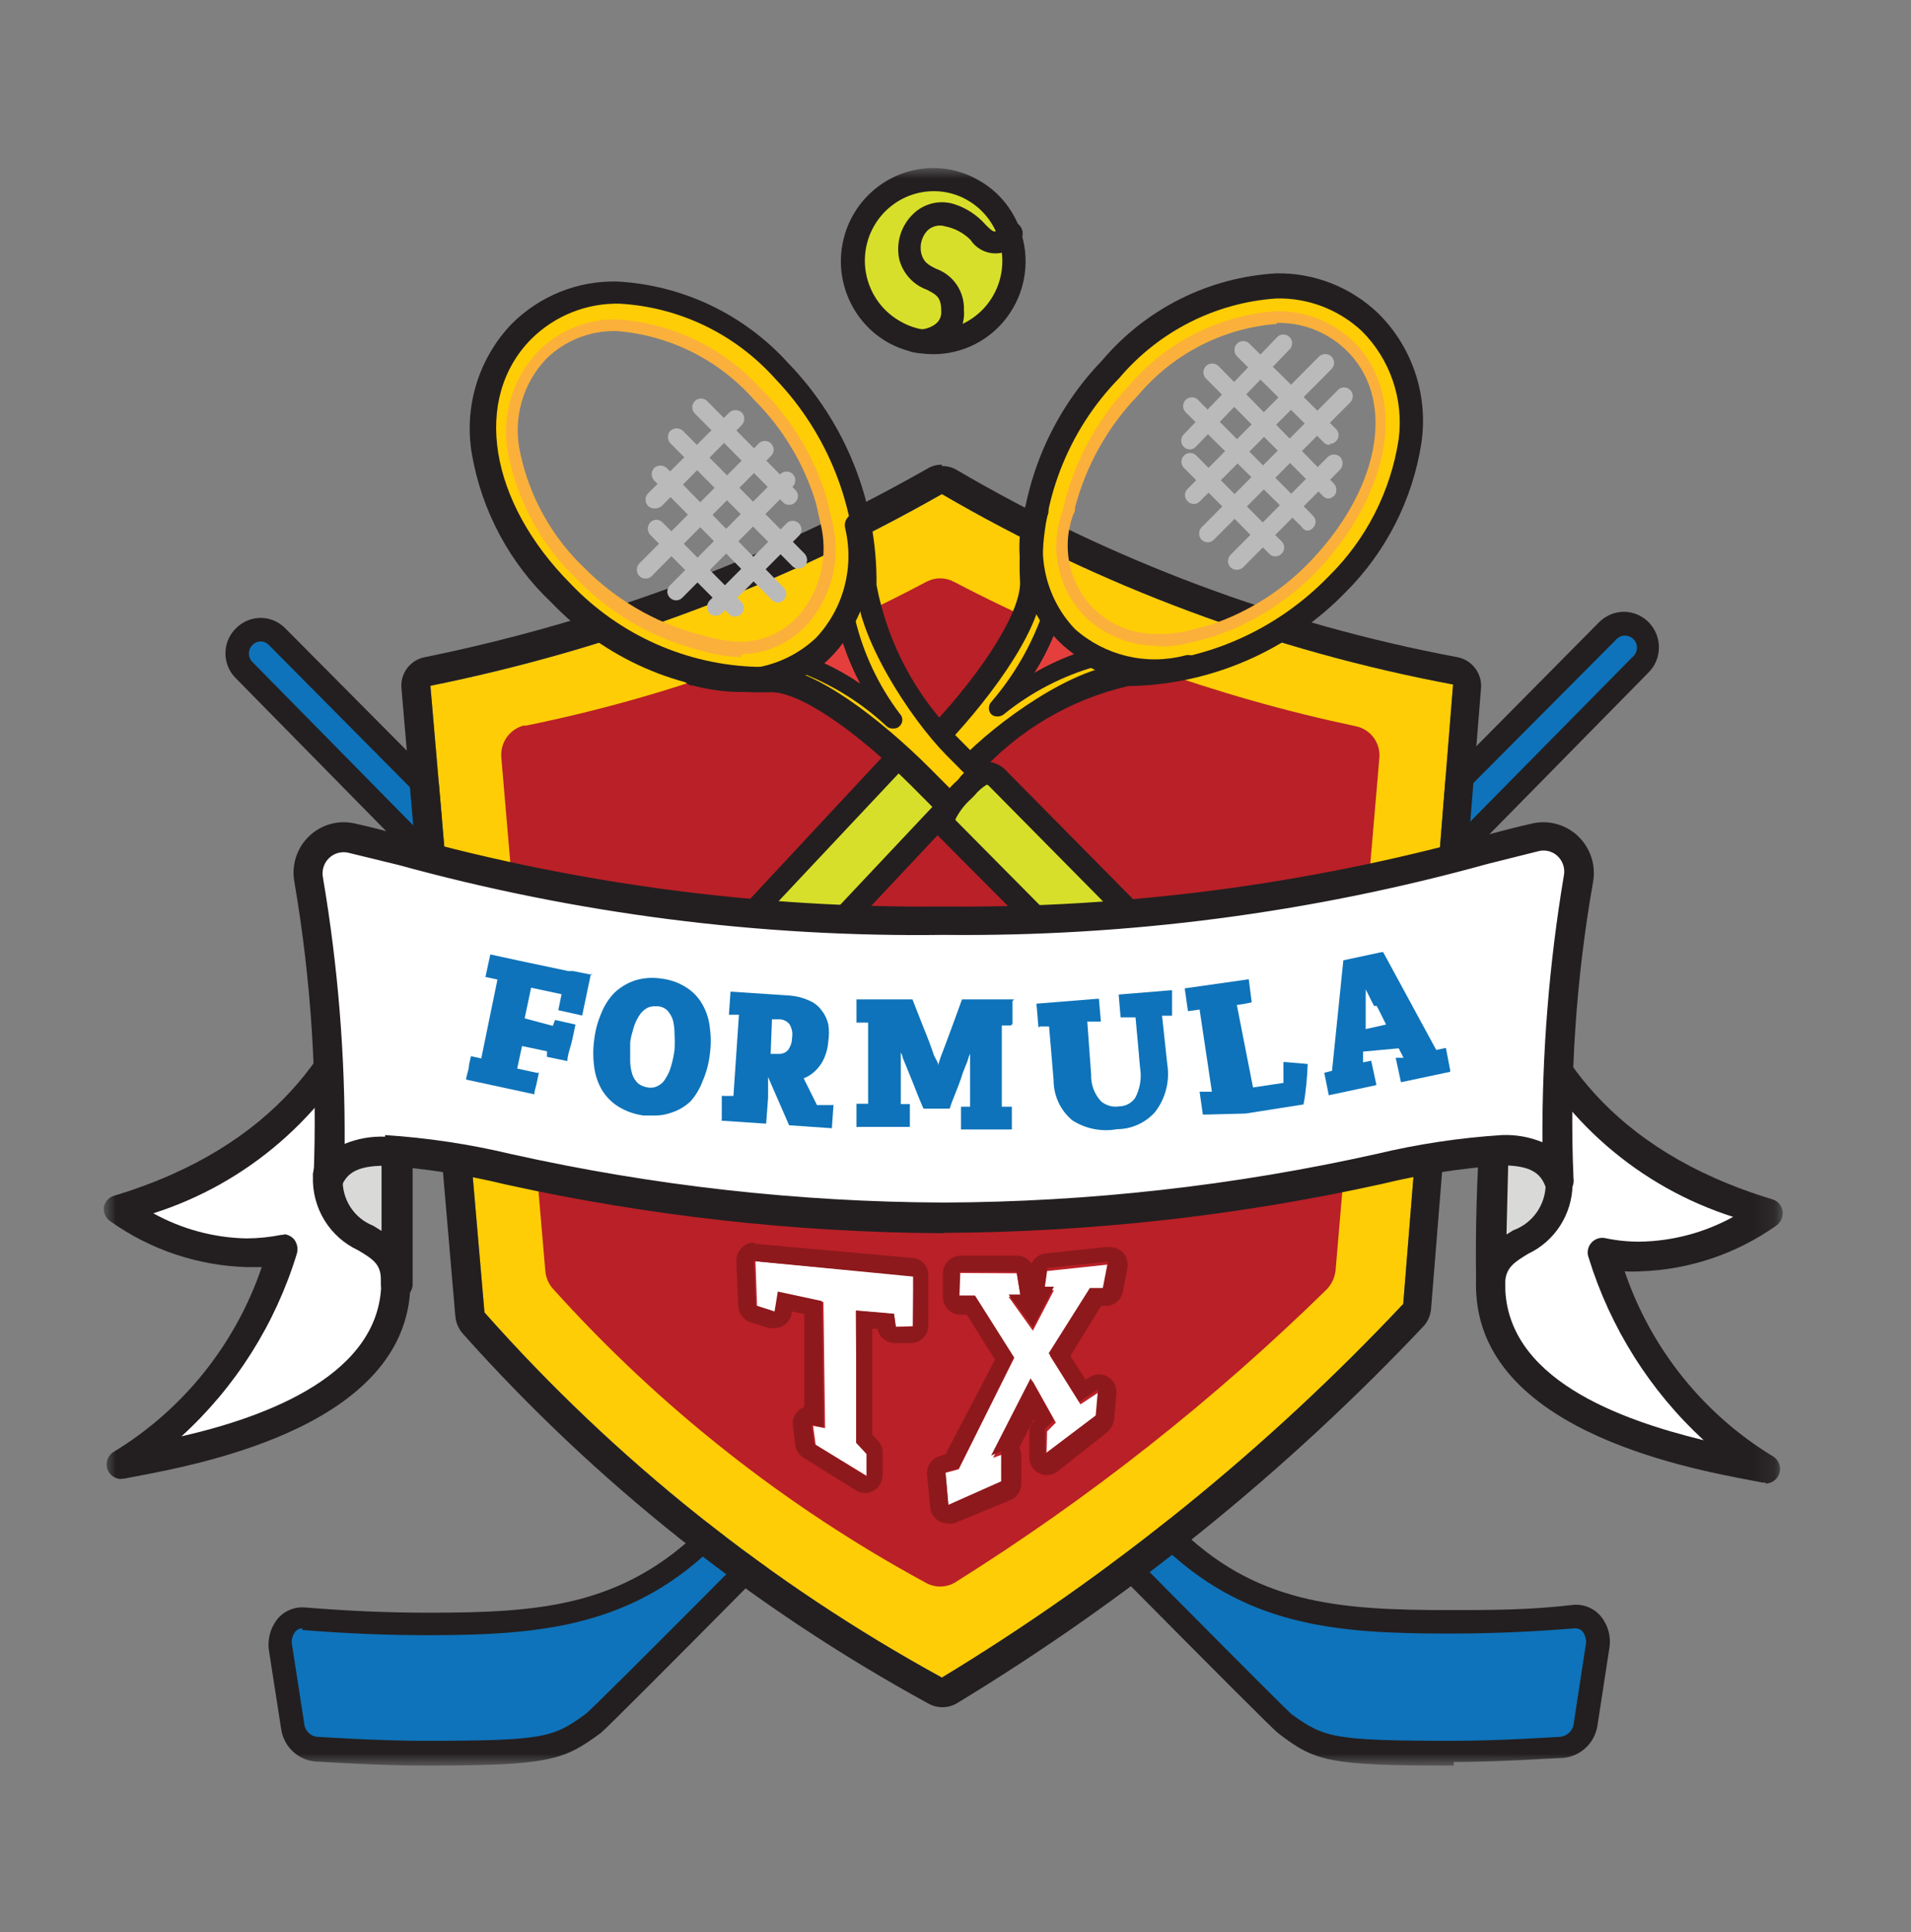 <?xml version="1.0" encoding="UTF-8"?> <svg xmlns="http://www.w3.org/2000/svg" width="91" height="92" viewBox="0 0 91 92" fill="none"><rect x="0" y="0" width="91" height="92" fill="#808080" stroke="none"/><mask id="mask0_1934_6023" style="mask-type:luminance" maskUnits="userSpaceOnUse" x="4" y="8" width="81" height="76"><path d="M84.888 8.001H4.942V83.999H84.888V8.001Z" fill="white"></path></mask><g mask="url(#mask0_1934_6023)"><path d="M14.5 76.967C16.905 77.169 18.77 77.216 20.419 77.216C25.599 77.216 29.946 76.936 33.862 72.994L76.548 30.012C76.762 29.866 77.019 29.8 77.276 29.824C77.533 29.849 77.773 29.963 77.956 30.147C78.138 30.33 78.251 30.573 78.276 30.831C78.3 31.09 78.234 31.349 78.09 31.564C78.09 31.564 29.037 81.515 28.281 82.059C26.617 83.269 26.092 83.44 20.219 83.44C17.984 83.44 15.224 83.254 15.224 83.254C14.907 83.26 14.6 83.148 14.36 82.938C14.121 82.729 13.968 82.438 13.929 82.121L13.374 78.473C13.312 78.295 13.293 78.103 13.32 77.916C13.347 77.729 13.42 77.551 13.53 77.398C13.641 77.245 13.788 77.122 13.956 77.039C14.125 76.955 14.312 76.915 14.5 76.921" fill="#0E73BA"></path><path d="M20.218 84.061C18.091 84.061 15.44 83.89 15.194 83.875C14.757 83.879 14.334 83.725 14.002 83.439C13.671 83.154 13.453 82.757 13.389 82.322L12.819 78.659C12.768 78.389 12.777 78.111 12.839 77.843C12.903 77.576 13.023 77.325 13.19 77.107C13.348 76.907 13.555 76.75 13.789 76.65C14.023 76.55 14.277 76.51 14.53 76.532C16.627 76.703 18.477 76.781 20.419 76.781C25.706 76.781 29.669 76.486 33.477 72.714L76.147 29.624C76.463 29.308 76.888 29.129 77.334 29.127C77.665 29.13 77.987 29.232 78.26 29.419C78.534 29.606 78.746 29.871 78.871 30.179C78.996 30.487 79.028 30.826 78.963 31.152C78.898 31.479 78.74 31.779 78.505 32.014C73.496 37.121 29.375 81.95 28.605 82.509C26.832 83.813 26.184 84.061 20.218 84.061ZM14.408 77.526C14.338 77.524 14.271 77.539 14.21 77.568C14.148 77.598 14.094 77.642 14.053 77.697C13.982 77.79 13.932 77.899 13.909 78.015C13.884 78.13 13.886 78.249 13.914 78.364L14.485 82.043C14.496 82.226 14.579 82.396 14.714 82.518C14.85 82.64 15.027 82.704 15.209 82.695C15.209 82.695 17.983 82.881 20.172 82.881C25.938 82.881 26.338 82.726 27.881 81.608C28.866 80.832 60.916 48.359 77.734 31.285C77.797 31.234 77.849 31.171 77.885 31.099C77.922 31.027 77.944 30.948 77.948 30.868C77.953 30.787 77.941 30.706 77.912 30.631C77.883 30.555 77.838 30.487 77.782 30.43C77.725 30.372 77.657 30.328 77.582 30.299C77.507 30.27 77.427 30.258 77.347 30.262C77.266 30.267 77.189 30.288 77.118 30.325C77.046 30.362 76.984 30.414 76.933 30.477L34.231 73.382C30.224 77.448 25.784 77.852 20.358 77.852C18.399 77.852 16.503 77.774 14.392 77.604" fill="#231F20"></path><path d="M74.96 76.967C72.54 77.169 70.69 77.215 69.04 77.215C63.861 77.215 59.514 76.936 55.583 72.993L13.205 30.306C12.99 30.178 12.739 30.126 12.491 30.157C12.243 30.189 12.013 30.302 11.836 30.48C11.659 30.658 11.546 30.89 11.515 31.14C11.484 31.389 11.536 31.642 11.663 31.859C11.663 31.859 60.438 81.515 61.178 82.058C62.843 83.269 63.367 83.44 69.225 83.44C71.461 83.44 74.236 83.254 74.236 83.254C74.552 83.26 74.86 83.147 75.1 82.938C75.339 82.728 75.492 82.437 75.53 82.12L76.085 78.472C76.148 78.294 76.167 78.103 76.14 77.916C76.112 77.728 76.04 77.55 75.929 77.397C75.819 77.245 75.672 77.121 75.503 77.038C75.335 76.955 75.148 76.915 74.96 76.92" fill="#0E73BA"></path><path d="M69.225 84.061C63.275 84.061 62.628 83.875 60.855 82.509C60.084 81.95 16.226 37.385 11.232 32.294C11.074 32.139 10.95 31.954 10.864 31.75C10.779 31.546 10.735 31.327 10.735 31.106C10.735 30.885 10.779 30.666 10.864 30.462C10.95 30.258 11.074 30.073 11.232 29.919C11.385 29.76 11.569 29.635 11.771 29.549C11.974 29.463 12.191 29.419 12.411 29.419C12.631 29.419 12.848 29.463 13.051 29.549C13.253 29.635 13.437 29.76 13.59 29.919L55.983 72.59C59.714 76.362 63.691 76.657 69.04 76.657C70.967 76.657 72.833 76.657 74.914 76.408C75.167 76.385 75.422 76.426 75.656 76.526C75.89 76.626 76.096 76.783 76.255 76.983C76.424 77.199 76.545 77.45 76.609 77.718C76.673 77.986 76.678 78.265 76.625 78.535L76.07 82.152C76.003 82.588 75.782 82.985 75.448 83.27C75.114 83.555 74.689 83.709 74.251 83.704C74.02 83.704 71.368 83.89 69.225 83.89M12.403 30.54C12.292 30.543 12.185 30.58 12.095 30.644C12.004 30.708 11.934 30.798 11.893 30.902C11.852 31.005 11.842 31.119 11.864 31.228C11.886 31.338 11.94 31.438 12.018 31.517C28.728 48.499 60.577 80.832 61.518 81.624C63.059 82.726 63.46 82.881 69.225 82.881C71.414 82.881 74.174 82.695 74.205 82.695C74.392 82.699 74.573 82.631 74.711 82.503C74.849 82.376 74.933 82.2 74.945 82.012L75.5 78.395C75.531 78.277 75.536 78.153 75.515 78.032C75.494 77.912 75.446 77.797 75.376 77.697C75.329 77.637 75.267 77.591 75.197 77.561C75.127 77.531 75.051 77.519 74.976 77.526C72.864 77.697 70.967 77.774 69.01 77.774C63.63 77.774 59.205 77.448 55.136 73.382L12.804 30.71C12.753 30.655 12.69 30.612 12.621 30.582C12.552 30.553 12.478 30.538 12.403 30.54Z" fill="#231F20"></path><path d="M20.497 32.651C29.044 30.924 37.265 27.843 44.853 23.523C52.395 27.919 60.628 30.985 69.195 32.589L66.821 62.081C60.329 68.982 52.94 74.966 44.853 79.87C36.653 75.38 29.285 69.498 23.071 62.485L20.497 32.651Z" fill="#FFCD05"></path><path d="M44.852 23.523C52.394 27.919 60.626 30.985 69.194 32.589L66.82 62.081C60.328 68.982 52.939 74.966 44.852 79.87C36.652 75.38 29.283 69.498 23.07 62.485L20.495 32.651C29.043 30.924 37.264 27.843 44.852 23.523ZM44.852 22.126C44.62 22.12 44.39 22.179 44.189 22.297C36.727 26.539 28.648 29.572 20.249 31.285C19.898 31.346 19.584 31.542 19.374 31.831C19.164 32.121 19.074 32.482 19.123 32.837L21.683 62.671C21.712 62.976 21.836 63.264 22.037 63.494C28.37 70.591 35.862 76.544 44.189 81.096C44.398 81.218 44.635 81.281 44.875 81.281C45.116 81.281 45.353 81.218 45.561 81.096C53.749 76.132 61.236 70.08 67.822 63.106C68.004 62.885 68.117 62.615 68.145 62.33L70.519 32.837C70.564 32.48 70.471 32.12 70.258 31.83C70.046 31.541 69.731 31.346 69.379 31.285C60.98 29.706 52.914 26.687 45.531 22.359C45.323 22.243 45.089 22.184 44.852 22.189" fill="#231F20"></path><path d="M24.983 34.56C31.654 33.211 38.097 30.9 44.113 27.699C44.315 27.591 44.54 27.535 44.769 27.535C44.997 27.535 45.222 27.591 45.424 27.699C51.461 30.855 57.897 33.168 64.555 34.575C64.902 34.643 65.211 34.841 65.42 35.129C65.629 35.417 65.722 35.773 65.68 36.127L63.599 60.482C63.563 60.813 63.422 61.123 63.198 61.367C57.81 66.652 51.872 71.336 45.485 75.337C45.269 75.467 45.021 75.535 44.769 75.535C44.516 75.535 44.269 75.467 44.052 75.337C37.402 71.727 31.412 67.003 26.339 61.367C26.128 61.136 25.998 60.841 25.969 60.529L23.873 36.081C23.838 35.728 23.934 35.375 24.141 35.089C24.349 34.803 24.654 34.603 24.998 34.529" fill="#BA2027"></path><path d="M35.974 60.048L43.512 60.746L43.466 63.137L42.649 63.183L42.572 62.562L40.753 62.407L40.799 68.694L41.293 69.237L41.339 70.308L38.841 68.787L38.718 67.887L39.289 67.995L39.211 61.988L37.115 61.538L36.961 62.485L36.051 62.19L35.974 60.048Z" fill="white"></path><path d="M35.974 60.048L43.48 60.778V63.168H42.663L42.572 62.547L40.767 62.392V68.694L41.261 69.222V70.293L38.764 68.741L38.641 67.84L39.211 67.949L39.133 61.942L37.038 61.492L36.883 62.438L35.974 62.144L35.897 60.001M35.897 59.163C35.791 59.161 35.685 59.181 35.587 59.221C35.489 59.261 35.401 59.321 35.327 59.396C35.158 59.565 35.065 59.794 35.063 60.032L35.157 62.175C35.16 62.347 35.218 62.515 35.319 62.654C35.422 62.793 35.563 62.896 35.727 62.951L36.62 63.23C36.708 63.245 36.797 63.245 36.883 63.23C37.08 63.229 37.269 63.159 37.419 63.031C37.568 62.903 37.667 62.726 37.7 62.532V62.438L38.301 62.563V66.987C38.194 67.034 38.096 67.096 38.008 67.173C37.908 67.263 37.834 67.378 37.791 67.505C37.748 67.633 37.737 67.77 37.761 67.902L37.87 68.803C37.889 68.927 37.934 69.045 38.005 69.15C38.074 69.254 38.164 69.342 38.27 69.408L40.767 70.96C40.898 71.041 41.047 71.084 41.2 71.084C41.346 71.082 41.49 71.039 41.615 70.96C41.743 70.884 41.849 70.775 41.923 70.644C41.996 70.513 42.033 70.365 42.032 70.215V69.144C42.029 68.942 41.953 68.748 41.816 68.601L41.538 68.306V63.261H41.785C41.822 63.453 41.922 63.626 42.072 63.751C42.221 63.876 42.408 63.944 42.602 63.944H43.419C43.63 63.932 43.828 63.841 43.972 63.688C44.118 63.536 44.202 63.333 44.206 63.121V60.731C44.215 60.522 44.142 60.318 44.004 60.161C43.865 60.005 43.672 59.909 43.465 59.893L36.05 59.225H35.974" fill="#8D191C"></path><path d="M50.002 64.549L51.45 66.862L52.344 66.272L52.237 67.514L49.833 69.33L49.862 68.151L50.279 67.731L49.169 65.745L47.288 69.408L47.767 69.237L47.736 70.65L45.161 71.705L45.023 70.122L45.654 69.951L48.291 64.658L46.425 61.709L45.685 61.74L45.731 60.607L48.413 60.622L48.599 61.709L48.029 61.74L49.184 63.354L50.187 61.429L49.739 61.398L49.862 60.514L52.791 60.203L52.577 61.321L51.959 61.383L50.002 64.549Z" fill="white"></path><path d="M52.731 60.203L52.515 61.321H51.898L49.94 64.426L51.39 66.738L52.284 66.148L52.176 67.39L49.771 69.207V68.027L50.187 67.608L49.077 65.621L47.196 69.3L47.674 69.098V70.526L45.162 71.644L45.023 70.091L45.655 69.905L48.291 64.627L46.426 61.678H45.685V60.545H48.414L48.584 61.632H48.029L49.185 63.184L50.187 61.259H49.74L49.863 60.374L52.792 60.064M52.731 59.365L49.786 59.676C49.644 59.692 49.508 59.745 49.392 59.829C49.276 59.913 49.183 60.026 49.123 60.157C49.046 60.043 48.943 59.95 48.822 59.885C48.701 59.82 48.567 59.785 48.43 59.784H45.732C45.518 59.788 45.312 59.873 45.158 60.023C45.004 60.173 44.911 60.376 44.899 60.592V61.725C44.896 61.84 44.916 61.954 44.959 62.061C45.001 62.168 45.065 62.265 45.146 62.346C45.302 62.502 45.512 62.591 45.732 62.594H46.04L47.381 64.736L45.023 69.237L44.73 69.331C44.547 69.39 44.39 69.509 44.284 69.67C44.177 69.831 44.128 70.023 44.144 70.215L44.297 71.768C44.307 71.897 44.348 72.022 44.415 72.132C44.482 72.243 44.574 72.336 44.684 72.404C44.815 72.481 44.963 72.523 45.115 72.528C45.217 72.544 45.321 72.544 45.424 72.528L48.106 71.426C48.256 71.366 48.385 71.264 48.478 71.132C48.571 71 48.624 70.843 48.63 70.681V69.284C48.631 69.154 48.599 69.026 48.538 68.912L49.231 67.561V67.654C49.094 67.802 49.017 67.996 49.015 68.198V69.377C49.012 69.535 49.053 69.691 49.135 69.826C49.218 69.961 49.336 70.069 49.478 70.138C49.592 70.2 49.719 70.232 49.848 70.231C50.031 70.229 50.209 70.169 50.357 70.06L52.731 68.182C52.906 68.025 53.02 67.81 53.054 67.577L53.162 66.381V66.273C53.162 66.05 53.075 65.837 52.918 65.68C52.762 65.523 52.551 65.434 52.33 65.434C52.165 65.431 52.003 65.48 51.867 65.574L51.698 65.698L50.973 64.55L52.438 62.175H52.731C52.908 62.156 53.075 62.081 53.208 61.962C53.341 61.842 53.433 61.683 53.471 61.507L53.686 60.374C53.708 60.245 53.701 60.113 53.666 59.987C53.631 59.861 53.57 59.744 53.486 59.645C53.407 59.56 53.311 59.493 53.205 59.447C53.099 59.402 52.985 59.379 52.869 59.381" fill="#8D191C"></path><path d="M47.597 33.985C48.665 32.579 49.422 30.96 49.817 29.235C50.156 29.825 51.097 31.145 51.883 31.331C50.295 31.923 48.838 32.825 47.597 33.985Z" fill="#BE2328"></path><path d="M47.597 34.389C47.54 34.394 47.482 34.385 47.428 34.364C47.375 34.342 47.327 34.308 47.289 34.265C47.216 34.187 47.176 34.084 47.176 33.977C47.176 33.871 47.216 33.768 47.289 33.69C48.287 32.349 49.006 30.817 49.401 29.189C49.405 29.097 49.44 29.009 49.499 28.938C49.558 28.868 49.639 28.819 49.729 28.799C49.818 28.78 49.912 28.791 49.995 28.83C50.078 28.87 50.145 28.936 50.187 29.018C50.572 29.701 51.42 30.788 51.975 30.912C52.065 30.935 52.145 30.987 52.203 31.06C52.262 31.132 52.295 31.222 52.299 31.315C52.297 31.409 52.266 31.499 52.211 31.575C52.156 31.65 52.079 31.706 51.991 31.735C50.461 32.302 49.057 33.167 47.859 34.28C47.825 34.316 47.785 34.343 47.739 34.362C47.694 34.381 47.646 34.39 47.597 34.389ZM50.017 30.26C49.792 30.923 49.514 31.567 49.185 32.185C49.731 31.84 50.303 31.539 50.896 31.284C50.568 30.998 50.273 30.675 50.017 30.322" fill="#343433"></path><path d="M40.089 42.943L46.116 36.516C48.129 34.296 50.781 32.765 53.701 32.139C55.565 32.123 57.407 31.733 59.119 30.992C60.832 30.251 62.38 29.174 63.675 27.824C67.868 23.384 68.207 18.138 65.216 15.297C62.226 12.456 57.062 13.093 52.884 17.532C51.594 18.856 50.592 20.435 49.939 22.169C49.286 23.903 48.998 25.754 49.092 27.606C49.246 29.329 47.103 32.465 44.636 35.104L38.64 41.483C37.869 42.291 39.333 43.719 40.073 42.943M51.974 29.252C51.305 28.602 50.845 27.765 50.655 26.848C50.465 25.931 50.554 24.979 50.911 24.114C51.448 22.03 52.51 20.122 53.994 18.572C57.555 14.785 61.856 14.133 64.23 16.415C66.605 18.696 66.203 23.027 62.688 26.83C61.313 28.246 59.622 29.311 57.755 29.935L56.784 30.199C55.974 30.444 55.117 30.479 54.29 30.303C53.463 30.127 52.693 29.744 52.051 29.19" fill="#FFCD05"></path><path d="M39.566 43.702C39.232 43.682 38.911 43.568 38.639 43.373C38.366 43.179 38.153 42.911 38.024 42.6C37.902 42.347 37.86 42.063 37.904 41.785C37.948 41.507 38.076 41.25 38.271 41.048L44.252 34.684C46.95 31.812 48.692 28.972 48.569 27.606C48.473 25.687 48.771 23.769 49.445 21.971C50.119 20.174 51.153 18.536 52.484 17.159C53.516 15.939 54.784 14.943 56.209 14.231C57.635 13.518 59.189 13.105 60.778 13.015C62.568 12.984 64.299 13.658 65.603 14.893C66.415 15.687 67.027 16.664 67.389 17.744C67.751 18.824 67.852 19.975 67.684 21.102C67.265 23.786 66.007 26.265 64.092 28.18C61.359 30.997 57.629 32.61 53.718 32.666C50.958 33.305 48.46 34.785 46.565 36.904L40.522 43.314C40.404 43.443 40.261 43.545 40.102 43.614C39.942 43.684 39.77 43.719 39.597 43.718M60.778 14.21C59.344 14.308 57.944 14.694 56.66 15.344C55.376 15.994 54.234 16.896 53.301 17.997C52.072 19.253 51.114 20.75 50.485 22.395C49.856 24.04 49.571 25.798 49.648 27.559C49.817 29.608 47.382 32.992 45.023 35.491L39.026 41.855C38.995 41.904 38.978 41.96 38.978 42.018C38.978 42.076 38.995 42.133 39.026 42.181C39.076 42.292 39.15 42.389 39.244 42.464C39.338 42.54 39.448 42.592 39.566 42.616C39.585 42.624 39.606 42.629 39.628 42.629C39.649 42.629 39.67 42.624 39.689 42.616L45.717 36.19C47.428 34.389 51.189 31.657 53.687 31.595C57.304 31.54 60.751 30.044 63.275 27.435C65.06 25.678 66.229 23.384 66.605 20.9C66.725 19.965 66.629 19.015 66.324 18.124C66.019 17.233 65.514 16.424 64.848 15.762C63.743 14.732 62.283 14.175 60.778 14.21Z" fill="#231F20"></path><path d="M55.166 30.741C53.921 30.768 52.712 30.312 51.789 29.469C51.114 28.831 50.639 28.006 50.425 27.098C50.211 26.189 50.268 25.238 50.588 24.362L50.664 24.051C51.188 21.922 52.251 19.965 53.748 18.37C54.626 17.34 55.697 16.495 56.901 15.885C58.105 15.275 59.418 14.911 60.762 14.816C62.102 14.789 63.4 15.283 64.385 16.197C67.006 18.696 66.343 23.244 62.843 27.063C61.449 28.547 59.712 29.661 57.787 30.307L56.801 30.571C56.273 30.715 55.729 30.788 55.182 30.788M60.809 15.421C59.538 15.519 58.299 15.87 57.164 16.453C56.028 17.037 55.02 17.841 54.195 18.82C52.752 20.315 51.717 22.16 51.189 24.175C51.189 24.284 51.189 24.377 51.112 24.486C50.82 25.266 50.764 26.116 50.95 26.928C51.137 27.74 51.557 28.478 52.16 29.05C52.972 29.804 54.046 30.211 55.151 30.183C55.671 30.191 56.189 30.128 56.693 29.997L57.679 29.733C59.512 29.113 61.164 28.046 62.489 26.628C65.803 23.105 66.482 18.867 64.03 16.601C63.15 15.786 61.989 15.346 60.793 15.374" fill="#FBB03B"></path><path d="M54.997 32.511C53.329 32.542 51.715 31.918 50.496 30.773C49.635 29.916 49.026 28.836 48.735 27.653C48.444 26.47 48.482 25.229 48.846 24.067C48.861 23.995 48.889 23.926 48.931 23.865C48.973 23.805 49.026 23.753 49.088 23.714C49.15 23.675 49.219 23.649 49.292 23.637C49.364 23.626 49.438 23.63 49.509 23.648C49.579 23.663 49.646 23.691 49.705 23.732C49.764 23.773 49.814 23.825 49.853 23.886C49.892 23.947 49.918 24.015 49.93 24.086C49.943 24.157 49.941 24.229 49.925 24.3V24.409C49.619 25.361 49.575 26.379 49.798 27.355C50.02 28.331 50.501 29.227 51.189 29.95C51.894 30.575 52.741 31.016 53.655 31.235C54.568 31.454 55.521 31.445 56.431 31.207C56.5 31.186 56.574 31.18 56.646 31.188C56.719 31.196 56.789 31.219 56.852 31.255C56.916 31.292 56.971 31.34 57.015 31.399C57.059 31.457 57.091 31.524 57.109 31.595C57.13 31.665 57.137 31.738 57.13 31.81C57.123 31.882 57.101 31.952 57.067 32.015C57.032 32.079 56.986 32.135 56.929 32.18C56.873 32.225 56.808 32.259 56.739 32.278C56.151 32.436 55.544 32.514 54.935 32.511" fill="#231F20"></path><path d="M42.51 36.36L36.174 43.112C35.542 43.78 35.928 44.478 36.606 45.115C37.284 45.751 37.978 46.108 38.61 45.425L44.776 38.859C45.424 38.192 44.853 37.788 44.175 37.136C43.497 36.484 42.834 36.019 42.51 36.36Z" fill="#D8DF2A"></path><path d="M37.854 46.357C37.221 46.304 36.634 46.003 36.22 45.519C35.832 45.195 35.539 44.771 35.372 44.292C35.292 44.022 35.287 43.734 35.358 43.46C35.428 43.187 35.572 42.938 35.773 42.74L42.108 35.941C42.192 35.848 42.294 35.773 42.408 35.722C42.523 35.671 42.646 35.645 42.771 35.647C43.064 35.647 43.573 35.755 44.56 36.687L44.729 36.857C45.176 37.276 45.592 37.664 45.608 38.223C45.607 38.407 45.568 38.589 45.494 38.758C45.419 38.926 45.311 39.077 45.176 39.201L39.01 45.767C38.867 45.936 38.69 46.071 38.49 46.165C38.291 46.259 38.074 46.308 37.854 46.31M42.833 36.78L36.574 43.439C36.505 43.495 36.454 43.571 36.427 43.657C36.399 43.742 36.397 43.833 36.42 43.92C36.549 44.206 36.739 44.46 36.975 44.665C37.438 45.1 37.715 45.193 37.854 45.193C37.854 45.193 38.039 45.193 38.208 44.991L44.375 38.441C44.498 38.316 44.498 38.254 44.498 38.254C44.498 38.254 44.19 37.866 43.974 37.68L43.804 37.494C43.522 37.199 43.194 36.952 42.833 36.764" fill="#231F20"></path><path d="M47.489 33.691C48.847 32.581 50.423 31.772 52.114 31.316C51.513 30.99 50.172 30.074 49.971 29.298C49.431 30.915 48.577 32.409 47.458 33.691" fill="#E53F3D"></path><path d="M47.489 34.11C47.436 34.112 47.382 34.104 47.332 34.085C47.282 34.067 47.236 34.038 47.197 34.001C47.127 33.922 47.089 33.82 47.089 33.714C47.089 33.608 47.127 33.506 47.197 33.427C48.269 32.187 49.101 30.754 49.648 29.205C49.665 29.114 49.713 29.033 49.783 28.973C49.853 28.914 49.941 28.881 50.033 28.879C50.128 28.873 50.221 28.9 50.298 28.957C50.374 29.014 50.428 29.096 50.449 29.189C50.588 29.733 51.682 30.571 52.376 30.943C52.457 30.983 52.522 31.049 52.562 31.131C52.601 31.212 52.611 31.305 52.592 31.393C52.573 31.48 52.526 31.559 52.46 31.617C52.393 31.676 52.31 31.712 52.222 31.719C50.621 32.169 49.126 32.94 47.829 33.986C47.749 34.062 47.645 34.106 47.536 34.11M50.172 30.276C49.918 30.885 49.614 31.472 49.262 32.03C49.863 31.681 50.492 31.386 51.143 31.145C50.788 30.893 50.462 30.602 50.172 30.276Z" fill="#231F20"></path><g style="mix-blend-mode:multiply"><path d="M60.732 26.488C60.677 26.491 60.622 26.481 60.571 26.459C60.521 26.438 60.476 26.405 60.439 26.364L56.354 22.25C56.288 22.17 56.255 22.068 56.26 21.964C56.265 21.86 56.308 21.762 56.381 21.688C56.454 21.615 56.552 21.571 56.655 21.566C56.758 21.561 56.86 21.595 56.94 21.661L61.025 25.774C61.065 25.812 61.097 25.857 61.119 25.908C61.141 25.959 61.152 26.014 61.152 26.069C61.152 26.124 61.141 26.179 61.119 26.23C61.097 26.28 61.065 26.326 61.025 26.364C60.988 26.405 60.943 26.438 60.892 26.459C60.842 26.481 60.787 26.491 60.732 26.488Z" fill="#BABABA"></path><path d="M62.226 25.262C62.174 25.25 62.125 25.228 62.083 25.196C62.04 25.163 62.005 25.122 61.979 25.075L56.491 19.658C56.447 19.621 56.41 19.575 56.384 19.523C56.358 19.47 56.343 19.413 56.34 19.355C56.337 19.296 56.346 19.238 56.367 19.183C56.388 19.129 56.42 19.079 56.461 19.038C56.502 18.996 56.552 18.964 56.606 18.943C56.66 18.922 56.718 18.913 56.776 18.916C56.834 18.918 56.891 18.933 56.943 18.96C56.995 18.986 57.04 19.023 57.077 19.068L62.519 24.548C62.559 24.585 62.591 24.631 62.613 24.682C62.635 24.733 62.646 24.787 62.646 24.843C62.646 24.898 62.635 24.953 62.613 25.003C62.591 25.054 62.559 25.1 62.519 25.137C62.482 25.179 62.437 25.211 62.387 25.233C62.336 25.254 62.281 25.264 62.226 25.262Z" fill="#BABABA"></path><path d="M63.291 23.741C63.18 23.74 63.075 23.695 62.998 23.616L57.433 18.028C57.392 17.989 57.36 17.942 57.338 17.89C57.316 17.838 57.304 17.782 57.304 17.726C57.304 17.669 57.316 17.613 57.338 17.561C57.36 17.509 57.392 17.462 57.433 17.423C57.512 17.349 57.617 17.308 57.725 17.308C57.834 17.308 57.939 17.349 58.018 17.423L63.522 23.027C63.595 23.107 63.636 23.212 63.636 23.322C63.636 23.431 63.595 23.536 63.522 23.616C63.441 23.69 63.338 23.734 63.229 23.741" fill="#BABABA"></path><path d="M63.322 21.18C63.267 21.182 63.212 21.172 63.161 21.151C63.111 21.129 63.065 21.097 63.029 21.055L58.897 16.957C58.824 16.877 58.783 16.772 58.783 16.662C58.783 16.553 58.824 16.448 58.897 16.367C58.936 16.327 58.983 16.294 59.034 16.272C59.086 16.25 59.142 16.238 59.198 16.238C59.254 16.238 59.31 16.25 59.361 16.272C59.413 16.294 59.46 16.327 59.499 16.367L63.615 20.419C63.655 20.457 63.687 20.502 63.709 20.553C63.73 20.604 63.742 20.659 63.742 20.714C63.742 20.769 63.73 20.824 63.709 20.875C63.687 20.925 63.655 20.971 63.615 21.009C63.578 21.05 63.533 21.083 63.482 21.104C63.431 21.126 63.377 21.135 63.322 21.133" fill="#BABABA"></path><path d="M56.847 23.989C56.792 23.991 56.737 23.982 56.686 23.96C56.636 23.939 56.591 23.906 56.554 23.865C56.514 23.827 56.482 23.781 56.46 23.731C56.438 23.68 56.427 23.625 56.427 23.57C56.427 23.515 56.438 23.46 56.46 23.409C56.482 23.358 56.514 23.313 56.554 23.275L62.813 16.973C62.892 16.899 62.997 16.857 63.106 16.857C63.214 16.857 63.319 16.899 63.399 16.973C63.439 17.012 63.471 17.059 63.493 17.111C63.516 17.163 63.527 17.219 63.527 17.276C63.527 17.332 63.516 17.388 63.493 17.44C63.471 17.492 63.439 17.539 63.399 17.578L57.14 23.865C57.103 23.906 57.058 23.939 57.007 23.96C56.957 23.982 56.902 23.991 56.847 23.989Z" fill="#BABABA"></path><path d="M57.51 25.82C57.401 25.817 57.295 25.772 57.217 25.696C57.142 25.616 57.102 25.511 57.102 25.401C57.102 25.292 57.142 25.187 57.217 25.107L63.737 18.541C63.818 18.474 63.919 18.441 64.022 18.446C64.126 18.451 64.222 18.494 64.296 18.568C64.368 18.642 64.412 18.74 64.418 18.844C64.422 18.948 64.388 19.05 64.323 19.13L57.803 25.696C57.724 25.775 57.62 25.82 57.51 25.82Z" fill="#BABABA"></path><path d="M58.897 27.125C58.844 27.127 58.79 27.119 58.74 27.1C58.69 27.082 58.644 27.053 58.604 27.016C58.564 26.977 58.532 26.93 58.509 26.878C58.487 26.826 58.476 26.77 58.476 26.713C58.476 26.657 58.487 26.601 58.509 26.549C58.532 26.497 58.564 26.45 58.604 26.411L63.229 21.754C63.309 21.68 63.413 21.639 63.522 21.639C63.631 21.639 63.735 21.68 63.815 21.754C63.89 21.837 63.931 21.945 63.931 22.057C63.931 22.169 63.89 22.277 63.815 22.359L59.19 27.016C59.151 27.053 59.105 27.082 59.055 27.1C59.004 27.119 58.951 27.127 58.897 27.125Z" fill="#BABABA"></path><path d="M56.661 21.397C56.551 21.396 56.447 21.351 56.368 21.273C56.291 21.194 56.248 21.088 56.248 20.978C56.248 20.867 56.291 20.761 56.368 20.683L60.84 16.026C60.917 15.957 61.017 15.921 61.121 15.923C61.224 15.925 61.324 15.966 61.4 16.038C61.474 16.11 61.52 16.207 61.528 16.311C61.535 16.415 61.505 16.518 61.441 16.6L56.955 21.257C56.919 21.3 56.873 21.335 56.824 21.36C56.773 21.384 56.718 21.396 56.661 21.397Z" fill="#BABABA"></path></g><path d="M51.482 41.964C48.707 39.185 49.679 40.163 45.316 35.755C43.158 33.673 41.711 30.956 41.185 27.994C41.216 26.115 40.876 24.249 40.186 22.503C39.495 20.758 38.467 19.168 37.161 17.826C32.86 13.496 27.68 13.014 24.829 15.933C21.977 18.851 22.424 24.082 26.725 28.351C28.001 29.683 29.539 30.734 31.24 31.437C32.941 32.139 34.768 32.479 36.606 32.433C38.333 32.324 41.385 34.559 43.929 37.09L50.095 43.299C50.881 44.106 52.346 42.662 51.636 41.902M38.379 29.484C37.716 30.141 36.871 30.581 35.955 30.748C35.039 30.914 34.095 30.798 33.245 30.415C31.193 29.832 29.328 28.719 27.835 27.186C24.011 23.616 23.441 19.285 25.8 16.942C28.158 14.598 32.428 15.141 36.097 18.866C37.52 20.275 38.578 22.012 39.181 23.927L39.412 24.92C39.617 25.73 39.622 26.578 39.425 27.39C39.229 28.201 38.838 28.953 38.286 29.577" fill="#FFCD05"></path><path d="M50.541 44.153C50.197 44.126 49.876 43.965 49.647 43.703L43.48 37.494C40.721 34.731 37.947 32.837 36.59 32.961H35.958C32.292 32.884 28.806 31.35 26.262 28.693C24.268 26.809 22.939 24.325 22.47 21.614C22.279 20.501 22.354 19.358 22.686 18.279C23.018 17.2 23.599 16.216 24.381 15.405C25.038 14.752 25.819 14.238 26.677 13.893C27.535 13.55 28.453 13.383 29.375 13.403C32.502 13.566 35.44 14.966 37.545 17.299C40.273 20.121 41.782 23.916 41.739 27.854C42.273 30.66 43.657 33.23 45.7 35.212L51.867 41.421C52.054 41.608 52.181 41.848 52.227 42.109C52.275 42.37 52.239 42.639 52.129 42.88C52.001 43.192 51.788 43.462 51.517 43.66C51.243 43.857 50.922 43.974 50.587 43.998M36.714 31.751C38.748 31.751 41.969 34.265 44.313 36.609L50.48 42.818C50.535 42.837 50.594 42.837 50.648 42.818C50.773 42.799 50.889 42.749 50.989 42.673C51.089 42.597 51.167 42.498 51.219 42.383C51.219 42.228 51.219 42.182 51.219 42.151L45.053 35.942C43.312 34.172 40.767 30.245 40.767 27.792C40.809 24.154 39.423 20.646 36.913 18.029C35.011 15.904 32.352 14.621 29.515 14.459C28.736 14.44 27.963 14.578 27.241 14.866C26.517 15.154 25.86 15.586 25.305 16.135C22.485 18.976 23.287 23.896 27.186 27.808C29.523 30.254 32.727 31.671 36.096 31.751H36.806" fill="#231F20"></path><path d="M35.28 31.285C34.617 31.262 33.959 31.152 33.323 30.959L33.03 30.881C30.918 30.293 28.998 29.152 27.465 27.575C25.806 25.991 24.671 23.932 24.212 21.677C24.031 20.805 24.063 19.901 24.304 19.044C24.546 18.187 24.99 17.402 25.599 16.756C26.09 16.255 26.676 15.86 27.322 15.593C27.969 15.326 28.662 15.194 29.361 15.204C32.022 15.369 34.512 16.579 36.298 18.572C37.737 20.015 38.797 21.797 39.381 23.756L39.612 24.75C39.848 25.616 39.863 26.529 39.655 27.402C39.448 28.276 39.025 29.083 38.425 29.748C38.029 30.176 37.553 30.52 37.023 30.76C36.494 31 35.922 31.131 35.342 31.145M29.361 15.762C28.74 15.746 28.123 15.857 27.546 16.086C26.968 16.315 26.443 16.659 26 17.097C25.449 17.679 25.048 18.388 24.833 19.162C24.618 19.936 24.595 20.752 24.767 21.537C25.21 23.653 26.286 25.581 27.85 27.063C29.32 28.536 31.14 29.605 33.138 30.167L33.446 30.245C34.037 30.426 34.648 30.53 35.265 30.555C35.782 30.552 36.292 30.442 36.764 30.231C37.237 30.02 37.66 29.713 38.009 29.329C38.536 28.729 38.908 28.006 39.091 27.227C39.274 26.447 39.262 25.633 39.057 24.859L38.857 23.958C38.296 22.098 37.284 20.407 35.912 19.038C34.234 17.131 31.884 15.956 29.361 15.762Z" fill="#FBB03B"></path><path d="M35.249 32.946C34.484 32.939 33.722 32.835 32.983 32.635H32.906C32.835 32.617 32.768 32.585 32.71 32.541C32.651 32.496 32.602 32.441 32.564 32.378C32.527 32.314 32.503 32.244 32.493 32.171C32.483 32.098 32.487 32.023 32.505 31.952C32.542 31.811 32.631 31.69 32.755 31.615C32.879 31.539 33.027 31.515 33.168 31.549H33.261C34.212 31.885 35.236 31.953 36.222 31.745C37.209 31.537 38.12 31.061 38.857 30.369C39.503 29.683 39.969 28.845 40.211 27.931C40.453 27.017 40.465 26.057 40.244 25.138C40.211 24.994 40.234 24.843 40.308 24.715C40.383 24.588 40.504 24.495 40.645 24.455C40.786 24.416 40.936 24.436 41.063 24.509C41.19 24.581 41.284 24.701 41.323 24.843C41.58 25.954 41.562 27.111 41.269 28.213C40.975 29.315 40.417 30.328 39.643 31.16C39.064 31.744 38.373 32.203 37.612 32.51C36.852 32.816 36.038 32.965 35.218 32.946" fill="#231F20"></path><path d="M45.023 39.341L51.544 45.907C52.191 46.574 52.885 46.202 53.548 45.534C54.211 44.867 54.565 44.184 53.903 43.516L47.567 37.121C46.904 36.469 46.503 37.028 45.84 37.696C45.177 38.363 44.684 39.015 45.023 39.341Z" fill="#D8DF2A"></path><path d="M52.268 46.807C52.056 46.805 51.846 46.758 51.651 46.67C51.459 46.581 51.285 46.454 51.143 46.295L44.622 39.745C43.82 38.922 45.038 37.696 45.439 37.292L45.624 37.121C45.783 36.893 45.987 36.7 46.223 36.553C46.459 36.406 46.721 36.309 46.995 36.268C47.178 36.274 47.358 36.318 47.523 36.399C47.687 36.479 47.833 36.593 47.952 36.733L54.272 43.129C54.827 43.672 55.212 44.681 53.901 45.938C53.487 46.428 52.903 46.739 52.268 46.807ZM45.501 39.046L51.929 45.535C51.971 45.585 52.023 45.626 52.081 45.655C52.139 45.684 52.203 45.702 52.268 45.705C52.422 45.705 52.7 45.612 53.147 45.162C53.947 44.355 53.686 44.106 53.517 43.92L47.166 37.494C47.058 37.37 46.995 37.354 46.995 37.354C46.772 37.489 46.574 37.662 46.41 37.866L46.224 38.053C45.926 38.32 45.681 38.641 45.501 38.999" fill="#231F20"></path><path d="M42.495 34.264C41.426 32.856 40.666 31.238 40.258 29.515C39.935 30.105 38.98 31.424 38.209 31.61C39.797 32.2 41.255 33.102 42.495 34.264Z" fill="#E53F3D"></path><path d="M42.495 34.684C42.392 34.685 42.293 34.646 42.217 34.575C41.023 33.461 39.625 32.591 38.101 32.014C38.014 31.989 37.937 31.936 37.882 31.864C37.827 31.791 37.797 31.702 37.797 31.61C37.797 31.519 37.827 31.43 37.882 31.357C37.937 31.284 38.014 31.231 38.101 31.207C38.656 31.067 39.52 29.996 39.905 29.313C39.946 29.222 40.02 29.15 40.111 29.113C40.203 29.075 40.306 29.075 40.398 29.111C40.486 29.128 40.565 29.174 40.624 29.242C40.682 29.309 40.717 29.394 40.722 29.484C41.115 31.116 41.839 32.649 42.849 33.985C42.887 34.023 42.917 34.068 42.938 34.117C42.958 34.166 42.969 34.219 42.969 34.272C42.969 34.326 42.958 34.379 42.938 34.428C42.917 34.477 42.887 34.522 42.849 34.56C42.813 34.601 42.768 34.633 42.717 34.655C42.666 34.676 42.611 34.686 42.556 34.684M39.258 31.579C39.849 31.851 40.416 32.173 40.953 32.542C40.629 31.924 40.356 31.28 40.136 30.617C39.876 30.967 39.582 31.289 39.258 31.579Z" fill="#231F20"></path><g style="mix-blend-mode:multiply"><path d="M35.003 29.36C34.893 29.359 34.787 29.315 34.71 29.236L30.964 25.464C30.89 25.384 30.849 25.278 30.849 25.169C30.849 25.06 30.89 24.954 30.964 24.874C31.001 24.834 31.047 24.802 31.097 24.779C31.147 24.758 31.202 24.746 31.257 24.746C31.312 24.746 31.366 24.758 31.416 24.779C31.467 24.802 31.512 24.834 31.55 24.874L35.296 28.646C35.336 28.684 35.368 28.73 35.39 28.78C35.411 28.831 35.423 28.886 35.423 28.941C35.423 28.996 35.411 29.051 35.39 29.102C35.368 29.153 35.336 29.198 35.296 29.236C35.218 29.315 35.113 29.359 35.003 29.36Z" fill="#BABABA"></path><path d="M37.053 28.693C36.943 28.692 36.838 28.647 36.76 28.569L31.149 22.872C31.075 22.792 31.034 22.686 31.034 22.577C31.034 22.468 31.075 22.362 31.149 22.282C31.231 22.207 31.338 22.165 31.449 22.165C31.561 22.165 31.668 22.207 31.75 22.282L37.315 27.979C37.355 28.017 37.387 28.062 37.409 28.113C37.431 28.164 37.442 28.218 37.442 28.274C37.442 28.329 37.431 28.384 37.409 28.434C37.387 28.485 37.355 28.531 37.315 28.569C37.238 28.647 37.132 28.692 37.022 28.693" fill="#BABABA"></path><path d="M38.024 27.078C37.914 27.078 37.809 27.033 37.731 26.954L31.92 21.102C31.846 21.022 31.805 20.917 31.805 20.807C31.805 20.698 31.846 20.593 31.92 20.512C32.002 20.437 32.109 20.395 32.22 20.395C32.332 20.395 32.439 20.437 32.521 20.512L38.317 26.364C38.391 26.445 38.432 26.55 38.432 26.659C38.432 26.769 38.391 26.874 38.317 26.954C38.24 27.033 38.134 27.078 38.024 27.078Z" fill="#BABABA"></path><path d="M37.577 24.036C37.522 24.038 37.467 24.029 37.417 24.007C37.366 23.986 37.321 23.953 37.284 23.912L33.06 19.659C32.995 19.578 32.961 19.476 32.966 19.372C32.971 19.268 33.015 19.17 33.088 19.096C33.161 19.023 33.258 18.979 33.362 18.974C33.465 18.969 33.566 19.003 33.646 19.069L37.87 23.322C37.91 23.36 37.942 23.405 37.964 23.456C37.986 23.507 37.997 23.561 37.997 23.617C37.997 23.672 37.986 23.727 37.964 23.778C37.942 23.828 37.91 23.874 37.87 23.912C37.833 23.953 37.788 23.986 37.737 24.007C37.687 24.029 37.632 24.038 37.577 24.036Z" fill="#BABABA"></path><path d="M30.733 27.544C30.678 27.544 30.624 27.533 30.573 27.512C30.523 27.491 30.478 27.459 30.44 27.419C30.366 27.339 30.325 27.234 30.325 27.125C30.325 27.015 30.366 26.91 30.44 26.83L36.159 21.086C36.239 21.02 36.34 20.987 36.443 20.992C36.547 20.997 36.644 21.04 36.717 21.114C36.79 21.188 36.834 21.286 36.839 21.39C36.844 21.494 36.81 21.596 36.745 21.676L31.041 27.419C31.003 27.463 30.955 27.497 30.901 27.518C30.848 27.54 30.79 27.549 30.733 27.544Z" fill="#BABABA"></path><path d="M32.197 28.584C32.087 28.583 31.982 28.538 31.904 28.459C31.864 28.422 31.832 28.376 31.81 28.325C31.788 28.274 31.777 28.22 31.777 28.165C31.777 28.109 31.788 28.054 31.81 28.004C31.832 27.953 31.864 27.907 31.904 27.869L37.192 22.545C37.272 22.479 37.373 22.446 37.476 22.451C37.579 22.456 37.677 22.499 37.75 22.573C37.823 22.646 37.866 22.745 37.871 22.849C37.876 22.953 37.843 23.055 37.777 23.135L32.49 28.459C32.412 28.538 32.307 28.583 32.197 28.584Z" fill="#BABABA"></path><path d="M34.078 29.314C34.024 29.317 33.971 29.308 33.921 29.29C33.87 29.271 33.824 29.242 33.785 29.205C33.71 29.122 33.669 29.015 33.669 28.903C33.669 28.791 33.71 28.683 33.785 28.6L37.485 24.89C37.565 24.824 37.666 24.79 37.769 24.795C37.873 24.8 37.97 24.844 38.043 24.918C38.116 24.991 38.16 25.09 38.165 25.194C38.17 25.297 38.136 25.399 38.071 25.48L34.371 29.205C34.332 29.242 34.286 29.271 34.235 29.29C34.185 29.308 34.132 29.317 34.078 29.314Z" fill="#BABABA"></path><path d="M31.149 24.207C31.039 24.206 30.933 24.162 30.856 24.083C30.782 24.002 30.741 23.897 30.741 23.788C30.741 23.678 30.782 23.573 30.856 23.493L34.725 19.643C34.807 19.568 34.915 19.526 35.026 19.526C35.137 19.526 35.244 19.568 35.326 19.643C35.4 19.724 35.441 19.829 35.441 19.938C35.441 20.048 35.4 20.153 35.326 20.233L31.519 24.083C31.433 24.159 31.324 24.203 31.21 24.207" fill="#BABABA"></path></g><path d="M47.798 14.303C47.433 14.972 46.879 15.517 46.207 15.87C45.535 16.223 44.774 16.367 44.021 16.285C43.267 16.203 42.554 15.898 41.973 15.409C41.391 14.92 40.966 14.268 40.752 13.536C40.537 12.804 40.543 12.024 40.768 11.295C40.993 10.566 41.427 9.921 42.015 9.44C42.604 8.959 43.321 8.665 44.076 8.594C44.83 8.523 45.589 8.678 46.256 9.041C46.702 9.283 47.096 9.612 47.415 10.008C47.734 10.404 47.972 10.86 48.115 11.349C48.258 11.838 48.304 12.351 48.25 12.858C48.195 13.365 48.042 13.856 47.798 14.303Z" fill="#D8DF2A"></path><path d="M44.437 16.864C43.694 16.865 42.963 16.678 42.31 16.321C41.457 15.844 40.786 15.095 40.401 14.193C40.015 13.29 39.938 12.285 40.182 11.334C40.425 10.382 40.975 9.539 41.745 8.936C42.515 8.333 43.462 8.004 44.437 8.001C45.183 7.998 45.916 8.191 46.565 8.56C47.071 8.837 47.517 9.213 47.877 9.666C48.237 10.12 48.504 10.64 48.661 11.199C48.853 11.859 48.889 12.555 48.767 13.231C48.645 13.908 48.368 14.546 47.958 15.096C47.548 15.646 47.016 16.092 46.405 16.399C45.794 16.706 45.12 16.865 44.437 16.864ZM44.437 9.103C43.71 9.11 43.006 9.359 42.435 9.813C41.864 10.266 41.458 10.897 41.282 11.607C41.106 12.318 41.169 13.067 41.461 13.737C41.753 14.408 42.257 14.962 42.896 15.312C43.366 15.582 43.896 15.726 44.437 15.731C44.948 15.733 45.453 15.614 45.91 15.385C46.368 15.155 46.766 14.822 47.073 14.41C47.38 13.999 47.587 13.521 47.678 13.014C47.769 12.508 47.742 11.987 47.598 11.494C47.362 10.657 46.808 9.948 46.056 9.522C45.586 9.253 45.055 9.108 44.514 9.103" fill="#231F20"></path><path d="M48.106 11.183C46.811 12.378 46.78 10.655 45.223 10.252C44.959 10.183 44.682 10.186 44.42 10.26C44.157 10.335 43.919 10.477 43.729 10.675C43.54 10.872 43.405 11.116 43.34 11.383C43.275 11.649 43.281 11.929 43.358 12.192C43.742 13.744 45.3 12.921 45.377 14.784C45.357 15.006 45.289 15.221 45.179 15.414C45.069 15.607 44.919 15.774 44.739 15.904C44.559 16.033 44.354 16.122 44.137 16.165C43.92 16.207 43.696 16.202 43.481 16.15" fill="#D8DF2A"></path><path d="M43.82 16.802C43.566 16.809 43.316 16.744 43.096 16.616C42.973 16.534 42.888 16.406 42.859 16.26C42.83 16.115 42.86 15.963 42.942 15.84C43.023 15.716 43.151 15.631 43.295 15.601C43.44 15.572 43.59 15.602 43.712 15.685C43.998 15.697 44.279 15.615 44.514 15.452C44.617 15.383 44.7 15.288 44.754 15.176C44.808 15.064 44.832 14.94 44.822 14.815C44.822 14.132 44.576 14.024 44.129 13.791C43.808 13.674 43.521 13.48 43.293 13.226C43.064 12.971 42.901 12.664 42.818 12.332C42.739 11.947 42.759 11.549 42.874 11.174C42.99 10.8 43.199 10.461 43.481 10.19C43.731 9.945 44.042 9.772 44.38 9.687C44.719 9.603 45.073 9.61 45.408 9.709C46.005 9.894 46.539 10.243 46.95 10.717C47.366 11.121 47.366 11.121 47.751 10.717C47.802 10.664 47.863 10.62 47.93 10.591C47.998 10.562 48.071 10.546 48.144 10.546C48.218 10.546 48.291 10.562 48.359 10.591C48.426 10.62 48.487 10.664 48.538 10.717C48.589 10.769 48.63 10.831 48.658 10.899C48.686 10.967 48.701 11.04 48.701 11.113C48.701 11.187 48.686 11.26 48.658 11.328C48.63 11.396 48.589 11.457 48.538 11.509C48.398 11.69 48.217 11.835 48.01 11.931C47.804 12.028 47.577 12.073 47.35 12.064C47.122 12.055 46.9 11.991 46.702 11.879C46.504 11.766 46.335 11.607 46.21 11.416C45.884 11.092 45.472 10.87 45.023 10.78C44.874 10.732 44.715 10.725 44.563 10.76C44.411 10.796 44.272 10.872 44.159 10.981C44.028 11.123 43.933 11.294 43.882 11.48C43.831 11.667 43.826 11.863 43.867 12.052C43.974 12.487 44.206 12.611 44.576 12.797C44.977 12.94 45.323 13.208 45.561 13.563C45.8 13.918 45.919 14.341 45.901 14.769C45.93 15.11 45.862 15.452 45.707 15.757C45.551 16.061 45.314 16.316 45.023 16.492C44.679 16.688 44.292 16.795 43.897 16.802" fill="#231F20"></path><path d="M18.816 60.855C19.001 67.591 8.287 69.221 5.744 69.718C9.476 67.373 12.22 63.726 13.452 59.473C12.095 59.709 10.706 59.672 9.364 59.362C8.022 59.053 6.755 58.479 5.636 57.672C13.128 55.406 16.55 50.812 17.83 46.232C18.555 51.071 18.885 55.962 18.816 60.855Z" fill="white"></path><path d="M5.775 70.417C5.636 70.416 5.502 70.374 5.386 70.297C5.271 70.22 5.181 70.111 5.127 69.982C5.066 69.83 5.061 69.661 5.112 69.505C5.162 69.349 5.266 69.215 5.405 69.129C8.713 67.122 11.213 64.006 12.465 60.327H11.741C9.418 60.257 7.166 59.501 5.266 58.154C5.158 58.082 5.07 57.983 5.013 57.865C4.956 57.748 4.932 57.617 4.942 57.487C4.963 57.356 5.021 57.234 5.108 57.135C5.196 57.036 5.309 56.965 5.436 56.928C13.267 54.569 16.134 49.663 17.167 45.969C17.203 45.817 17.29 45.683 17.414 45.59C17.538 45.496 17.691 45.449 17.845 45.457C17.999 45.463 18.147 45.519 18.267 45.617C18.387 45.715 18.471 45.849 18.508 46C19.266 50.914 19.612 55.883 19.541 60.855C19.726 67.794 9.69 69.688 6.376 70.308L5.898 70.401H5.775M13.483 58.76C13.582 58.762 13.681 58.785 13.771 58.828C13.861 58.87 13.942 58.932 14.007 59.008C14.082 59.106 14.133 59.22 14.154 59.342C14.176 59.464 14.167 59.589 14.13 59.706C13.109 63.043 11.213 66.041 8.642 68.384C12.65 67.468 18.277 65.434 18.154 60.871C18.18 56.863 17.984 52.857 17.568 48.872C16.542 50.976 15.103 52.848 13.338 54.377C11.574 55.906 9.52 57.059 7.301 57.766C8.663 58.52 10.186 58.931 11.741 58.961C12.3 58.958 12.857 58.9 13.405 58.791H13.544" fill="#231F20"></path><path d="M15.624 56.012C15.624 59.52 18.954 58.356 18.846 61.134V52.457L16.256 53.016L15.624 56.012Z" fill="#D9DAD8"></path><path d="M18.816 61.833C18.635 61.829 18.462 61.754 18.336 61.623C18.209 61.492 18.138 61.317 18.138 61.134V60.933C18.138 60.203 17.783 59.955 17.043 59.52C16.386 59.213 15.832 58.719 15.451 58.098C15.07 57.477 14.879 56.757 14.901 56.028C14.901 56.028 14.901 55.919 14.901 55.872L15.548 52.877C15.572 52.744 15.635 52.622 15.728 52.525C15.822 52.428 15.941 52.362 16.072 52.333L18.816 51.774C18.918 51.751 19.024 51.751 19.125 51.775C19.227 51.8 19.322 51.847 19.402 51.914C19.478 51.983 19.539 52.066 19.582 52.16C19.624 52.253 19.647 52.355 19.649 52.457V60.917V61.166C19.641 61.345 19.564 61.515 19.435 61.639C19.306 61.764 19.134 61.833 18.955 61.833M16.319 56.121C16.299 56.599 16.428 57.071 16.688 57.472C16.948 57.873 17.325 58.182 17.768 58.356L18.169 58.604V53.327L16.828 53.606L16.319 56.121Z" fill="#231F20"></path><path d="M70.983 61.01C70.812 67.747 81.511 69.377 84.07 69.889C80.332 67.55 77.588 63.9 76.362 59.644C77.737 59.874 79.144 59.825 80.499 59.5C81.855 59.175 83.132 58.58 84.255 57.751C76.763 55.484 73.341 50.905 72.076 46.31C71.326 51.173 70.981 56.09 71.044 61.01" fill="white"></path><path d="M84.071 70.587H83.932L83.455 70.494C80.156 69.873 70.105 67.979 70.29 61.01C70.217 56.047 70.568 51.088 71.338 46.186C71.369 46.033 71.449 45.896 71.566 45.794C71.683 45.693 71.831 45.634 71.985 45.627C72.141 45.624 72.293 45.673 72.418 45.765C72.543 45.858 72.635 45.989 72.679 46.139C73.696 49.834 76.564 54.739 84.395 57.098C84.523 57.136 84.638 57.21 84.726 57.312C84.813 57.414 84.87 57.539 84.888 57.672C84.901 57.804 84.88 57.936 84.826 58.056C84.771 58.176 84.687 58.279 84.58 58.355C82.678 59.7 80.428 60.455 78.105 60.529C77.859 60.544 77.612 60.544 77.365 60.529C78.618 64.215 81.124 67.338 84.441 69.345C84.568 69.426 84.665 69.546 84.718 69.688C84.771 69.829 84.778 69.984 84.736 70.129C84.694 70.275 84.607 70.402 84.487 70.493C84.367 70.584 84.221 70.633 84.071 70.634M72.278 49.026C71.858 53.007 71.658 57.007 71.677 61.01C71.554 65.667 77.257 67.622 81.127 68.569C78.572 66.216 76.684 63.221 75.654 59.892C75.608 59.776 75.593 59.65 75.612 59.526C75.631 59.402 75.683 59.286 75.761 59.189C75.84 59.093 75.943 59.019 76.06 58.976C76.177 58.933 76.303 58.922 76.425 58.945C76.977 59.063 77.541 59.12 78.105 59.116C79.653 59.088 81.171 58.684 82.53 57.936C80.31 57.228 78.257 56.074 76.495 54.542C74.733 53.01 73.298 51.134 72.278 49.026Z" fill="#231F20"></path><path d="M74.22 56.121C74.22 59.614 70.89 58.465 70.983 61.259L71.23 51.682L73.095 52.877L74.313 56.23" fill="#D9DAD8"></path><path d="M70.983 62.019C70.804 62.019 70.632 61.95 70.503 61.826C70.374 61.701 70.297 61.531 70.289 61.352C70.281 61.197 70.281 61.041 70.289 60.886L70.521 51.666C70.521 51.544 70.554 51.425 70.616 51.321C70.679 51.217 70.768 51.132 70.875 51.076C70.983 51.015 71.106 50.982 71.23 50.982C71.354 50.982 71.476 51.015 71.584 51.076L73.45 52.271C73.587 52.354 73.686 52.488 73.727 52.644L74.883 55.981C74.929 56.122 74.929 56.274 74.883 56.416C74.87 57.105 74.665 57.778 74.292 58.357C73.919 58.936 73.392 59.398 72.771 59.691C72.139 60.079 71.754 60.312 71.677 60.964V61.336C71.673 61.519 71.598 61.692 71.468 61.82C71.339 61.948 71.164 62.019 70.983 62.019ZM71.877 53.016L71.738 58.775L72.062 58.573C72.516 58.409 72.908 58.108 73.184 57.71C73.46 57.313 73.607 56.839 73.604 56.353L72.602 53.42L71.877 53.016Z" fill="#231F20"></path><path d="M73.126 39.9C63.964 42.574 54.469 43.912 44.93 43.873C35.387 43.911 25.887 42.573 16.72 39.9C16.446 39.837 16.161 39.844 15.89 39.921C15.62 39.998 15.373 40.142 15.172 40.339C14.972 40.537 14.823 40.782 14.741 41.052C14.658 41.323 14.644 41.609 14.7 41.886C15.52 46.62 15.83 51.429 15.625 56.229C17.275 52.178 25.8 58.014 44.915 58.014C64.03 58.014 72.555 52.178 74.205 56.229C74 51.429 74.31 46.62 75.13 41.886C75.183 41.608 75.166 41.322 75.081 41.052C74.996 40.782 74.846 40.537 74.645 40.34C74.443 40.143 74.196 40 73.925 39.923C73.655 39.846 73.369 39.838 73.095 39.9" fill="white"></path><path d="M44.93 58.713C37.906 58.678 30.904 57.898 24.042 56.385C22.169 55.928 20.261 55.632 18.338 55.5C16.951 55.5 16.504 55.888 16.257 56.493C16.195 56.65 16.077 56.779 15.926 56.853C15.775 56.928 15.602 56.943 15.44 56.897C15.274 56.856 15.129 56.753 15.034 56.609C14.94 56.465 14.903 56.291 14.931 56.121C15.123 51.398 14.818 46.669 14.022 42.011C13.946 41.62 13.969 41.216 14.086 40.836C14.204 40.456 14.414 40.111 14.696 39.833C14.979 39.554 15.326 39.351 15.706 39.24C16.086 39.13 16.487 39.117 16.874 39.201C17.583 39.356 18.415 39.574 19.34 39.822C27.676 42.121 36.288 43.244 44.93 43.159C53.573 43.244 62.185 42.121 70.52 39.822C71.461 39.574 72.278 39.356 72.987 39.201C73.375 39.117 73.779 39.131 74.16 39.242C74.542 39.353 74.891 39.558 75.175 39.838C75.459 40.117 75.669 40.464 75.788 40.846C75.907 41.228 75.929 41.633 75.854 42.026C75.038 46.676 74.728 51.403 74.929 56.121C74.953 56.288 74.914 56.459 74.82 56.6C74.726 56.74 74.584 56.84 74.421 56.881C74.257 56.925 74.083 56.909 73.93 56.835C73.777 56.761 73.656 56.634 73.588 56.478C73.357 55.872 72.91 55.484 71.522 55.484C69.595 55.616 67.681 55.912 65.803 56.369C58.946 57.884 51.95 58.664 44.93 58.697M18.338 54.041C20.353 54.172 22.354 54.473 24.319 54.941C31.088 56.452 37.998 57.227 44.93 57.254C51.863 57.227 58.773 56.452 65.541 54.941C67.506 54.471 69.507 54.17 71.522 54.041C72.182 54.015 72.839 54.131 73.449 54.382C73.427 50.133 73.767 45.89 74.467 41.7C74.497 41.554 74.495 41.403 74.46 41.258C74.425 41.114 74.359 40.978 74.266 40.862C74.151 40.717 73.997 40.607 73.822 40.547C73.648 40.486 73.459 40.477 73.28 40.52L70.859 41.126C62.415 43.464 53.688 44.603 44.93 44.51C36.176 44.626 27.448 43.508 19.001 41.188L16.581 40.598C16.418 40.561 16.249 40.566 16.088 40.612C15.928 40.657 15.782 40.743 15.662 40.86C15.543 40.977 15.454 41.122 15.405 41.283C15.355 41.443 15.346 41.613 15.378 41.778C16.09 45.967 16.436 50.21 16.411 54.46C17.022 54.209 17.679 54.092 18.338 54.118" fill="#231F20"></path><path d="M33.446 47.816C33.26 47.486 32.995 47.209 32.675 47.009C32.316 46.78 31.91 46.637 31.488 46.59C31.064 46.524 30.633 46.556 30.224 46.683C29.869 46.804 29.543 46.999 29.267 47.257C28.994 47.536 28.779 47.869 28.636 48.235C28.462 48.635 28.346 49.059 28.297 49.492C28.235 49.93 28.235 50.374 28.297 50.812C28.346 51.195 28.473 51.565 28.666 51.898C28.863 52.221 29.133 52.492 29.453 52.69C29.816 52.91 30.22 53.053 30.64 53.109H31.148C31.416 53.116 31.683 53.074 31.934 52.985C32.292 52.877 32.62 52.685 32.891 52.426C33.138 52.143 33.331 51.817 33.461 51.464C33.636 51.064 33.749 50.64 33.8 50.206C33.861 49.779 33.861 49.345 33.8 48.918C33.76 48.53 33.639 48.154 33.446 47.816ZM32.12 49.213C32.135 49.471 32.135 49.731 32.12 49.989C32.084 50.257 32.028 50.522 31.951 50.781C31.895 50.985 31.805 51.179 31.689 51.355C31.607 51.502 31.483 51.621 31.334 51.697C31.189 51.778 31.02 51.806 30.855 51.774C30.689 51.754 30.529 51.689 30.393 51.588C30.267 51.474 30.171 51.33 30.116 51.169C30.05 50.968 30.015 50.759 30.008 50.548C30.008 50.3 30.008 50.02 30.008 49.71C30.008 49.446 30.101 49.197 30.162 48.965C30.221 48.756 30.309 48.558 30.424 48.375C30.515 48.221 30.642 48.093 30.794 48.002C30.907 47.939 31.035 47.907 31.163 47.909H31.319C31.491 47.917 31.657 47.989 31.78 48.111C31.898 48.241 31.988 48.394 32.042 48.561C32.093 48.769 32.12 48.983 32.12 49.197" fill="#0E73BA"></path><path d="M48.291 47.583H45.809L45.578 48.219L45.3 48.98L45.023 49.725L44.792 50.331L44.699 50.625C44.693 50.677 44.693 50.729 44.699 50.781C44.699 50.625 44.576 50.455 44.483 50.268C44.329 49.813 44.16 49.363 43.975 48.918L43.451 47.583H40.784V48.685H41.339V52.55H40.784V53.652C40.795 53.659 40.809 53.663 40.822 53.663C40.836 53.663 40.849 53.659 40.861 53.652H43.327V52.566H42.896V50.113C42.942 50.189 42.974 50.273 42.988 50.361L43.481 51.572C43.636 51.976 43.79 52.364 43.975 52.783H45.223C45.276 52.609 45.338 52.438 45.408 52.271L45.64 51.681C45.717 51.479 45.794 51.262 45.855 51.06L46.071 50.517C46.103 50.395 46.144 50.275 46.195 50.16V52.69H45.763V53.776H48.183V52.69H47.705V48.825H48.137L48.214 48.747V47.661" fill="#0E73BA"></path><path d="M68.856 49.911C68.843 49.901 68.826 49.896 68.81 49.896C68.793 49.896 68.777 49.901 68.763 49.911L68.393 49.989L65.865 45.332H65.788L63.969 45.72L63.43 50.982L63.06 51.075L63.275 52.146L65.526 51.665C65.536 51.652 65.542 51.635 65.542 51.619C65.542 51.602 65.536 51.586 65.526 51.572L65.295 50.501L64.909 50.579V50.066L66.605 49.911L66.836 50.361H66.482C66.472 50.375 66.466 50.391 66.466 50.408C66.466 50.425 66.472 50.441 66.482 50.454L66.713 51.526L69.056 51.029C69.056 51.029 69.056 51.029 69.056 50.951L68.856 49.911ZM65.557 47.893C65.711 48.173 65.85 48.483 66.004 48.778L65.033 48.995C65.033 48.84 65.033 48.685 65.033 48.514V47.909C65.033 47.691 65.033 47.505 65.033 47.334C65.04 47.257 65.04 47.179 65.033 47.102C65.172 47.365 65.295 47.645 65.434 47.893" fill="#0E73BA"></path><path d="M39.705 52.613H38.903L38.271 51.34C38.498 51.252 38.704 51.114 38.872 50.936C39.046 50.758 39.182 50.547 39.273 50.315C39.367 50.083 39.425 49.837 39.442 49.586C39.483 49.313 39.483 49.036 39.442 48.763C39.385 48.519 39.275 48.291 39.119 48.096C38.965 47.888 38.757 47.727 38.518 47.63C38.225 47.498 37.912 47.419 37.593 47.397L34.787 47.211L34.71 48.313H35.188L34.926 52.178H34.448C34.423 52.169 34.395 52.169 34.371 52.178V53.28C34.364 53.292 34.36 53.305 34.36 53.319C34.36 53.333 34.364 53.346 34.371 53.358L36.483 53.498L36.575 52.271V51.278L37.577 53.575L39.612 53.715L39.689 52.628C39.689 52.628 39.751 52.613 39.705 52.613ZM36.76 48.53H37.115C37.207 48.531 37.297 48.552 37.38 48.592C37.462 48.633 37.535 48.691 37.593 48.763C37.713 48.957 37.757 49.19 37.716 49.415C37.715 49.629 37.644 49.836 37.515 50.005C37.464 50.059 37.401 50.102 37.332 50.132C37.264 50.161 37.189 50.176 37.115 50.176H36.698L36.76 48.53Z" fill="#0E73BA"></path><path d="M28.235 46.388H28.066L27.295 46.233H27.187H27.064L24.782 45.752L23.348 45.441L23.117 46.513L23.688 46.637L22.917 50.393L22.424 50.284L22.331 50.719C22.331 50.921 22.239 51.107 22.208 51.309C22.2 51.323 22.195 51.339 22.195 51.355C22.195 51.372 22.2 51.388 22.208 51.402L25.445 52.1C25.445 51.914 25.537 51.712 25.568 51.511L25.661 51.076H25.553L24.628 50.874L24.859 49.803L26.046 50.052V50.316L27.017 50.517C27.017 50.269 27.125 49.989 27.202 49.695C27.279 49.4 27.341 49.074 27.403 48.779L26.432 48.561L26.324 48.841L24.983 48.484L25.291 47.025L26.74 47.335L26.586 48.096L27.634 48.329C27.647 48.339 27.664 48.344 27.68 48.344C27.697 48.344 27.713 48.339 27.727 48.329L28.127 46.419L28.235 46.388Z" fill="#0E73BA"></path><path d="M62.273 50.657L61.194 50.564H61.117V51.557L59.667 51.774L58.897 47.847C59.135 47.818 59.371 47.777 59.605 47.723L59.467 46.636C59.453 46.63 59.437 46.626 59.421 46.626C59.405 46.626 59.389 46.63 59.374 46.636L56.415 47.056L56.569 48.142L57.124 48.065L57.709 51.976H57.124L57.278 53.063C57.278 53.063 57.278 53.063 57.355 53.063H57.54L59.312 53.016L62.073 52.582C62.196 51.945 62.242 51.293 62.273 50.657ZM61.008 51.355C61.013 51.412 61.013 51.469 61.008 51.526V51.355Z" fill="#0E73BA"></path><path d="M55.813 47.148H55.736L53.27 47.35L53.362 48.437H54.072C54.148 49.182 54.225 50.144 54.288 50.827C54.373 51.321 54.291 51.829 54.056 52.271C53.971 52.393 53.858 52.494 53.727 52.564C53.596 52.634 53.45 52.672 53.3 52.674C53.148 52.699 52.993 52.691 52.844 52.651C52.696 52.611 52.557 52.539 52.438 52.442C52.276 52.27 52.151 52.068 52.069 51.846C51.986 51.625 51.95 51.389 51.959 51.153L51.775 48.639H52.422L52.33 47.552H52.252L49.355 47.785L49.447 48.871C49.447 48.871 49.447 48.949 49.525 48.871H49.956L50.172 51.433C50.172 51.798 50.252 52.158 50.406 52.488C50.56 52.819 50.785 53.11 51.066 53.342C51.697 53.745 52.456 53.894 53.193 53.761C53.532 53.76 53.868 53.687 54.179 53.548C54.489 53.409 54.767 53.207 54.996 52.954C55.246 52.633 55.428 52.263 55.529 51.867C55.63 51.472 55.648 51.059 55.583 50.657L55.336 48.359H55.813V47.148Z" fill="#0E73BA"></path></g></svg> 